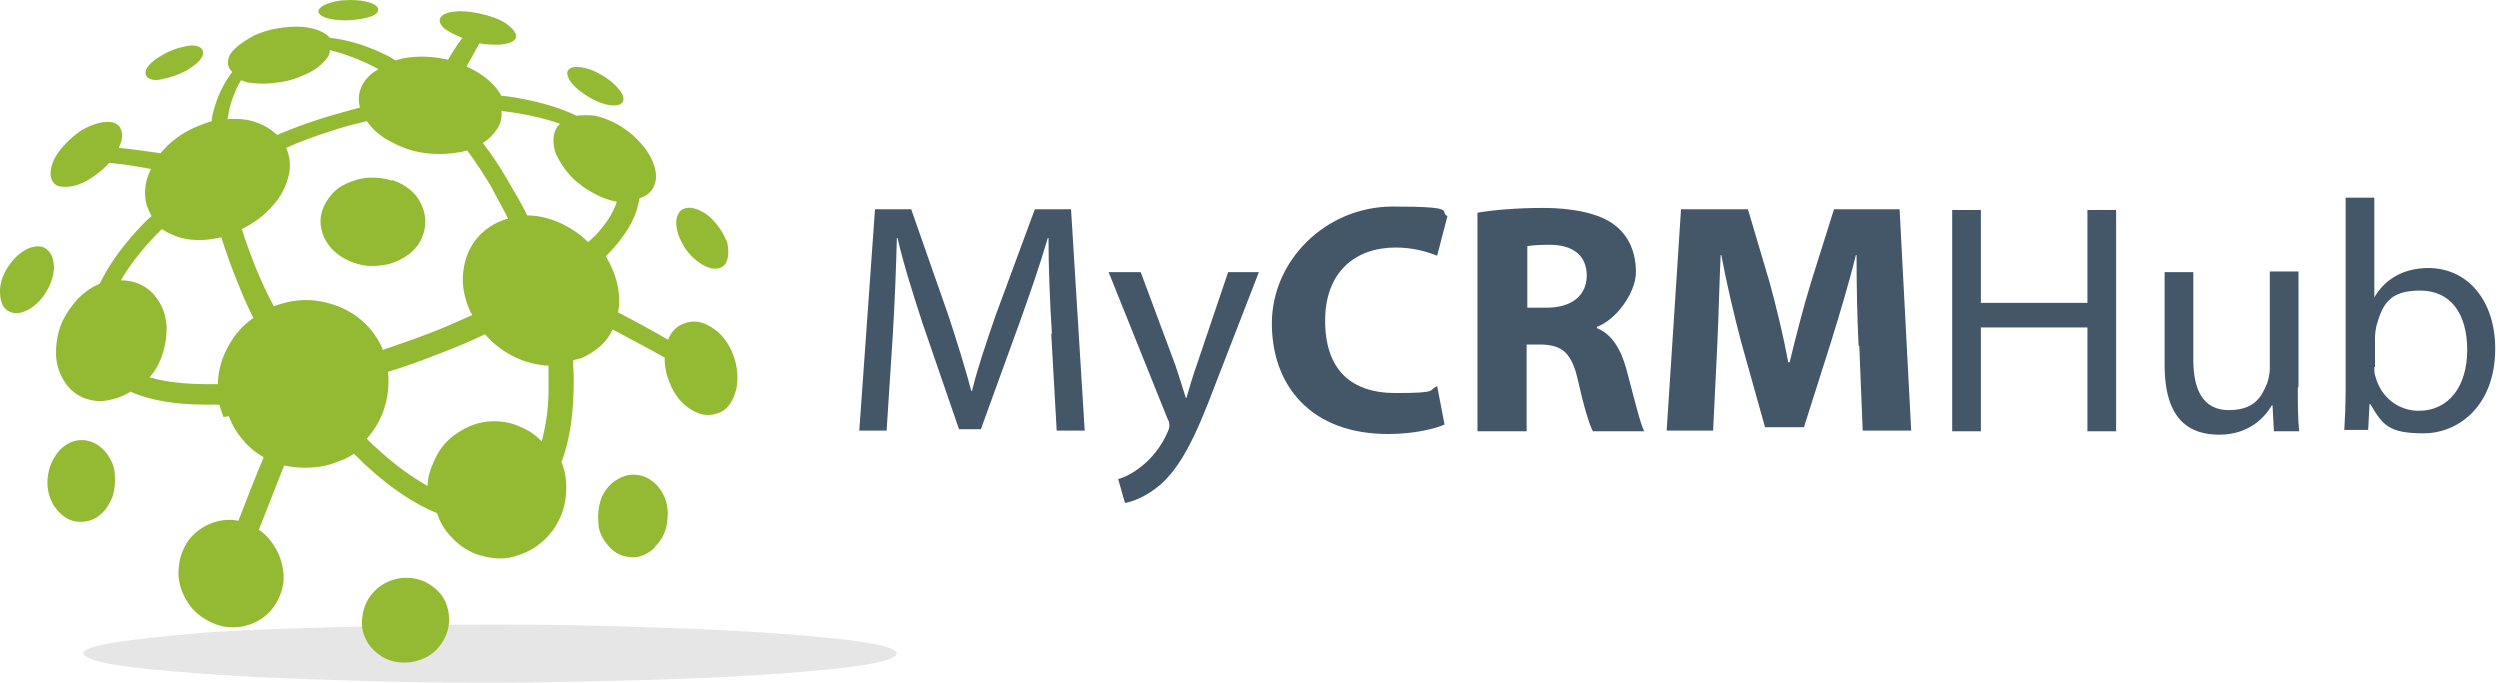 <svg width="366" height="100" viewBox="0 0 366 100" fill="none" xmlns="http://www.w3.org/2000/svg">
<path d="M154 48.839C153.7 44.339 153.5 38.839 153.5 34.839H153.4C152.3 38.639 150.9 42.639 149.3 47.139L143.6 62.839H140.4L135.1 47.439C133.6 42.839 132.3 38.739 131.4 34.839H131.3C131.2 38.839 131 44.239 130.7 49.139L129.8 63.039H125.8L128.1 30.639H133.4L138.9 46.339C140.2 50.339 141.3 53.839 142.2 57.239H142.3C143.1 53.939 144.3 50.439 145.7 46.339L151.5 30.639H156.8L158.8 63.039H154.7L153.9 48.839H154Z" fill="#435768"/>
<path d="M167 39.839L172.1 53.539C172.6 55.039 173.2 56.939 173.6 58.239H173.7C174.1 56.839 174.6 55.139 175.2 53.439L179.8 39.839H184.3L177.9 56.339C174.9 64.339 172.8 68.339 169.9 70.939C167.8 72.739 165.8 73.439 164.7 73.639L163.7 70.139C164.8 69.839 166.1 69.139 167.4 68.039C168.5 67.139 170 65.439 170.9 63.339C171.1 62.939 171.2 62.539 171.2 62.339C171.2 62.139 171.2 61.739 170.9 61.239L162.3 39.839H166.9H167Z" fill="#435768"/>
<path d="M211.5 62.139C210.2 62.739 207.1 63.539 203.2 63.539C192 63.539 186.2 56.539 186.2 47.339C186.2 38.139 194.1 30.239 203.9 30.239C213.7 30.239 210.6 30.939 211.9 31.639L210.4 37.439C208.9 36.839 206.9 36.239 204.3 36.239C198.5 36.239 194 39.739 194 46.939C194 54.139 197.8 57.539 204.3 57.539C210.8 57.539 209 57.139 210.4 56.539L211.5 62.239V62.139Z" fill="#435768"/>
<path d="M216.3 31.139C218.6 30.739 222.1 30.439 226 30.439C229.9 30.439 234.2 31.139 236.5 33.039C238.4 34.539 239.5 36.839 239.5 39.839C239.5 42.839 236.6 46.839 233.8 47.839V48.039C236 48.939 237.3 51.139 238.1 54.039C239.1 57.739 240.1 61.939 240.7 63.139H233.2C232.7 62.239 231.9 59.639 231 55.639C230.1 51.639 228.7 50.539 225.7 50.439H223.5V63.139H216.3V31.239V31.139ZM223.6 45.039H226.5C230.1 45.039 232.3 43.239 232.3 40.339C232.3 37.439 230.3 35.839 226.9 35.839C225.1 35.839 224.1 35.939 223.6 36.039V44.939V45.039Z" fill="#435768"/>
<path d="M272.1 50.639C271.9 46.739 271.8 42.039 271.8 37.339H271.7C270.7 41.439 269.3 46.039 268.1 49.939L264.1 62.539H258.4L254.9 50.039C253.9 46.239 252.8 41.639 252 37.339H251.9C251.7 41.739 251.6 46.739 251.4 50.739L250.8 63.039H244L246.1 30.639H255.9L259.1 41.439C260.1 45.139 261.1 49.239 261.8 53.039H262C262.9 49.339 264 45.039 265.1 41.439L268.5 30.639H278.1L279.8 63.039H272.7L272.2 50.639H272.1Z" fill="#435768"/>
<path d="M290 30.739V44.339H305.6V30.739H309.8V63.139H305.6V47.939H290V63.139H285.8V30.739H290Z" fill="#435768"/>
<path d="M336.4 56.739C336.4 59.139 336.4 61.239 336.6 63.139H332.9L332.7 59.339H332.6C331.5 61.239 329.1 63.639 324.9 63.639C320.7 63.639 316.9 61.639 316.9 53.439V39.839H321.1V52.639C321.1 57.039 322.5 60.039 326.3 60.039C330.1 60.039 331.1 58.039 331.9 56.139C332.1 55.539 332.3 54.739 332.3 53.939V39.739H336.5V56.639L336.4 56.739Z" fill="#435768"/>
<path d="M343.2 63.039C343.3 61.439 343.4 59.139 343.4 57.039V28.939H347.6V43.539C349.1 40.939 351.8 39.239 355.5 39.239C361.3 39.239 365.3 44.039 365.3 51.039C365.3 59.339 360 63.439 354.8 63.439C349.6 63.439 348.8 62.139 347 59.139H346.9L346.7 62.939H343.1L343.2 63.039ZM347.6 53.739C347.6 54.239 347.6 54.739 347.8 55.239C348.6 58.139 351.1 60.139 354.1 60.139C358.5 60.139 361.2 56.539 361.2 51.239C361.2 45.939 358.8 42.539 354.3 42.539C349.8 42.539 348.8 44.539 347.9 47.739C347.8 48.239 347.7 48.839 347.7 49.539V53.739H347.6Z" fill="#435768"/>
<path fill-rule="evenodd" clip-rule="evenodd" d="M131.3 95.639C131.3 96.239 129.7 96.839 126.6 97.339C123.5 97.839 119.3 98.239 113.8 98.639C108.4 99.039 102.1 99.339 94.9 99.539C87.8 99.739 80.1 99.939 71.8 99.939C63.5 99.939 55.8 99.839 48.6 99.539C41.4 99.339 35.1 99.039 29.7 98.639C24.3 98.239 20 97.839 16.9 97.339C13.9 96.839 12.3 96.239 12.2 95.639C12.2 95.039 13.8 94.539 16.9 94.039C20 93.539 24.2 93.139 29.7 92.639C35.1 92.239 41.4 92.039 48.6 91.839C55.8 91.639 63.5 91.439 71.8 91.439C80.1 91.439 87.8 91.539 94.9 91.839C102 92.039 108.3 92.339 113.8 92.739C119.2 93.139 123.5 93.539 126.6 94.039C129.7 94.539 131.2 95.039 131.3 95.639Z" fill="#E6E6E6"/>
<path fill-rule="evenodd" clip-rule="evenodd" d="M56 51.239C58.3 50.439 60.7 49.639 63 48.739C65.1 47.939 67.1 47.039 69.1 46.139C69.1 45.939 69 45.839 68.9 45.739C68 43.739 67.6 41.839 67.8 39.939C68 38.039 68.6 36.439 69.7 35.039C70.8 33.639 72.3 32.639 74.2 32.039C74.3 32.039 74.4 32.039 74.4 32.039C73.6 30.439 72.7 28.839 71.8 27.139C70.7 25.339 69.6 23.639 68.4 22.039C68.4 22.039 68.2 22.039 68 22.139C66.2 22.539 64.4 22.639 62.5 22.439C60.6 22.239 58.9 21.639 57.4 20.839C55.8 20.039 54.6 19.039 53.7 17.739C51.9 18.139 50.1 18.639 48.3 19.239C46.1 19.939 43.9 20.739 41.9 21.639C42.5 23.039 42.6 24.439 42.2 25.939C41.8 27.439 41.1 28.839 39.9 30.139C38.7 31.539 37.2 32.639 35.4 33.539C36 35.439 36.7 37.339 37.5 39.339C38.3 41.239 39.1 43.039 40.1 44.839C42.2 44.039 44.3 43.739 46.4 44.039C48.5 44.339 50.4 45.039 52.1 46.239C53.8 47.439 55.1 49.039 56 51.039C56 51.039 56 51.039 56 51.239ZM71 48.939C68.9 49.939 66.8 50.839 64.4 51.739C61.9 52.739 59.4 53.639 56.8 54.439C57 56.239 56.8 58.039 56.3 59.639C55.8 61.339 54.9 62.839 53.7 64.239C54.3 64.839 54.8 65.339 55.4 65.839C57.9 68.139 60.3 69.839 62.6 71.139C62.6 70.039 62.9 68.939 63.4 67.839C64.1 66.039 65.2 64.639 66.6 63.639C68 62.639 69.5 61.939 71.2 61.739C72.9 61.539 74.6 61.739 76.3 62.539C77.5 63.039 78.5 63.739 79.3 64.639C80 62.039 80.4 59.139 80.3 55.739C80.3 55.039 80.3 54.239 80.3 53.539C78.6 53.439 76.9 53.039 75.3 52.239C73.7 51.439 72.3 50.439 71.1 49.039M40.6 19.739C42.7 18.839 44.9 18.039 47.1 17.339C49 16.739 50.9 16.239 52.7 15.739C52.4 14.639 52.5 13.539 53 12.539C53.5 11.539 54.3 10.739 55.4 10.139C55.2 10.039 54.9 9.839 54.7 9.739C52.5 8.639 50.3 7.839 48.3 7.339C48.3 7.839 48.1 8.339 47.6 8.839C46.9 9.639 46 10.339 44.8 10.839C43.6 11.439 42.4 11.839 41 12.039C39.6 12.239 38.3 12.339 36.9 12.139C36.3 12.139 35.8 11.939 35.3 11.739C34.5 13.039 33.9 14.539 33.5 16.339C33.5 16.639 33.4 17.039 33.3 17.439C34.7 17.339 36.1 17.439 37.3 17.839C38.5 18.239 39.6 18.839 40.4 19.639M73.4 16.139C73.5 17.039 73.4 17.939 72.8 18.839C72.3 19.639 71.6 20.339 70.7 20.939C72 22.639 73.2 24.439 74.3 26.339C75.3 28.039 76.3 29.739 77.2 31.539C78.8 31.539 80.4 31.939 82 32.639C83.5 33.339 84.9 34.239 86.1 35.439C86.4 35.139 86.8 34.839 87.1 34.539C88.7 32.839 89.8 31.139 90.3 29.539C89.3 29.339 88.3 29.039 87.2 28.439C85.8 27.739 84.6 26.839 83.6 25.839C82.6 24.739 81.9 23.639 81.4 22.539C81 21.439 80.9 20.339 81.2 19.339C81.4 18.839 81.6 18.439 82 18.139C80.1 17.439 78 16.939 75.6 16.539C74.9 16.439 74.2 16.339 73.4 16.239M31.9 55.939C32 54.039 32.5 52.339 33.4 50.739C34.3 49.039 35.5 47.639 37.1 46.539C36.1 44.639 35.3 42.639 34.5 40.639C33.7 38.639 33 36.639 32.4 34.739C30.7 35.139 29.1 35.239 27.6 35.039C26.1 34.839 24.8 34.239 23.7 33.539C23.4 33.839 23.1 34.139 22.8 34.439C20.6 36.739 18.9 38.939 17.7 41.039C18.4 41.039 19.1 41.139 19.8 41.339C21.2 41.839 22.3 42.639 23 43.739C23.8 44.839 24.3 46.239 24.4 47.839C24.4 49.339 24.2 50.939 23.5 52.639C23.1 53.639 22.6 54.439 21.9 55.239C24.3 55.939 27.1 56.239 30.5 56.239C33.9 56.239 31.4 56.239 31.9 56.239M57.4 26.439C56.1 26.039 54.8 25.939 53.5 26.039C52.2 26.239 51.1 26.639 50 27.239C49 27.839 48.2 28.739 47.6 29.839C47 30.939 46.8 32.139 47 33.239C47.2 34.439 47.7 35.439 48.5 36.339C49.3 37.239 50.4 37.939 51.7 38.439C53.1 38.939 54.4 39.039 55.8 38.839C57.1 38.739 58.3 38.239 59.4 37.539C60.5 36.839 61.3 35.939 61.8 34.739C62.5 33.039 62.4 31.339 61.6 29.739C60.8 28.139 59.4 27.039 57.4 26.339M50.6 0.039C49.4 0.039 48.5 0.339 47.7 0.639C47 0.939 46.6 1.339 46.6 1.739C46.7 2.139 47.3 2.539 48.2 2.739C49.1 2.939 50.3 3.039 51.5 2.939C52.8 2.839 53.7 2.639 54.5 2.339C55.2 2.039 55.5 1.639 55.3 1.139C55.1 0.739 54.5 0.439 53.6 0.239C52.7 0.039 51.7 -0.061 50.5 0.039M23.8 8.039C22.7 8.639 22 9.239 21.6 9.839C21.2 10.439 21.2 10.939 21.6 11.339C22.1 11.739 22.9 11.839 23.9 11.539C25 11.339 26.1 10.939 27.3 10.339C28.4 9.639 29.2 9.039 29.5 8.439C29.9 7.839 29.8 7.339 29.3 6.939C28.8 6.639 28 6.539 26.9 6.839C25.9 7.039 24.8 7.439 23.8 8.039ZM0 42.439C0 43.739 0.2 44.639 0.8 45.239C1.5 45.839 2.4 46.039 3.5 45.639C4.7 45.139 5.7 44.339 6.5 43.139C7.3 41.939 7.8 40.739 7.9 39.339C7.9 38.039 7.6 37.139 6.9 36.539C6.2 35.939 5.3 35.939 4.2 36.339C3.1 36.839 2.2 37.639 1.4 38.739C0.6 39.839 0.1 41.039 0 42.339M7.9 74.039C8.8 75.339 9.8 76.139 11.1 76.339C12.4 76.539 13.7 76.239 14.8 75.239C15.6 74.539 16.1 73.639 16.5 72.639C16.8 71.639 16.9 70.639 16.8 69.539C16.8 68.439 16.4 67.539 15.8 66.639C14.9 65.339 13.8 64.639 12.4 64.439C11.1 64.339 9.9 64.739 8.8 65.839C7.8 66.939 7.2 68.239 7 69.739C6.8 71.239 7.1 72.739 7.9 74.039ZM60.2 96.939C62 96.639 63.4 95.839 64.4 94.539C65.4 93.239 65.9 91.739 65.7 89.939C65.5 88.139 64.7 86.839 63.3 85.839C62 84.839 60.4 84.439 58.6 84.639C56.8 84.939 55.4 85.739 54.3 87.139C53.3 88.439 52.9 90.039 53 91.839C53.3 93.539 54.1 94.839 55.5 95.839C56.8 96.839 58.4 97.139 60.2 96.939ZM95.8 80.139C96.9 79.039 97.6 77.739 97.7 76.139C97.9 74.539 97.6 73.139 96.8 71.839C95.9 70.539 94.8 69.739 93.4 69.539C92.1 69.339 90.8 69.739 89.6 70.739C88.8 71.439 88.2 72.339 87.9 73.339C87.6 74.339 87.5 75.339 87.6 76.439C87.6 77.539 88 78.539 88.7 79.439C89.6 80.739 90.8 81.439 92.1 81.539C93.5 81.739 94.7 81.239 95.9 80.139M106.3 35.139C105.8 33.939 105.1 32.939 104.2 32.039C103.3 31.139 102.3 30.639 101.3 30.439C100.3 30.339 99.6 30.639 99.3 31.339C98.9 32.039 98.9 33.039 99.3 34.339C99.8 35.639 100.5 36.839 101.5 37.739C102.5 38.639 103.5 39.239 104.5 39.339C105.4 39.339 106.1 39.039 106.4 38.239C106.7 37.439 106.7 36.439 106.4 35.239M89.5 11.939C88.6 11.239 87.6 10.639 86.6 10.239C85.5 9.839 84.6 9.739 83.9 9.839C83.2 10.039 82.9 10.439 83.1 11.039C83.3 11.739 83.8 12.439 84.8 13.239C85.8 14.039 86.9 14.639 87.9 15.039C89 15.439 89.9 15.539 90.6 15.339C91.2 15.139 91.4 14.639 91.2 14.039C91 13.439 90.4 12.739 89.5 11.939ZM32.7 61.039C32.5 60.439 32.3 59.839 32.1 59.239C31.5 59.239 30.8 59.239 30.2 59.239C25.7 59.239 22 58.639 19.1 57.339C18 58.039 16.8 58.439 15.6 58.639C14.4 58.839 13.3 58.639 12.2 58.239C10.9 57.639 10 56.839 9.3 55.639C8.6 54.439 8.2 53.139 8.2 51.739C8.2 50.239 8.4 48.739 9.1 47.139C9.7 45.839 10.5 44.739 11.4 43.739C12.4 42.739 13.4 42.039 14.6 41.539C16 38.639 18.1 35.739 21 32.739C21.4 32.339 21.8 31.939 22.2 31.639C21.9 31.139 21.7 30.639 21.5 30.139C21 28.339 21.2 26.539 22.1 24.739C20 24.339 18 24.039 16 23.839C15.2 24.739 14.2 25.539 13.1 26.239C11.6 27.139 10.3 27.439 9.2 27.339C8.1 27.339 7.5 26.639 7.4 25.539C7.4 24.539 7.7 23.439 8.6 22.239C9.5 21.039 10.6 19.939 12 19.039C13.4 18.239 14.7 17.839 15.8 17.839C16.9 17.839 17.6 18.339 17.8 19.239C18 19.939 17.8 20.739 17.4 21.639C19.4 21.839 21.4 22.139 23.5 22.439C24.8 20.839 26.6 19.439 28.8 18.539C29.5 18.239 30.3 17.939 31 17.739C31 17.339 31.1 16.839 31.2 16.439C31.8 14.139 32.7 12.239 34 10.539C33.5 10.039 33.3 9.539 33.4 8.939C33.4 8.339 33.8 7.639 34.5 7.039C35.2 6.339 36.1 5.839 37.1 5.239C38.2 4.739 39.4 4.339 40.7 4.139C41.9 3.939 43.1 3.839 44.4 3.939C46.3 4.139 47.6 4.739 48.3 5.539C51.1 5.839 53.9 6.739 56.9 8.239C57.2 8.439 57.6 8.639 57.9 8.839C58.3 8.739 58.6 8.639 59 8.539C61.2 8.139 63.4 8.239 65.6 8.739C66.3 7.539 67 6.439 67.7 5.539C66.6 5.139 65.7 4.639 65 4.139C64.3 3.439 64.2 2.839 64.6 2.439C65 1.939 65.8 1.739 67.2 1.639C68.5 1.639 69.8 1.839 71.3 2.239C72.7 2.639 73.8 3.139 74.6 3.839C75.4 4.539 75.7 5.139 75.5 5.639C75.2 6.139 74.4 6.439 73.1 6.539C72.2 6.539 71.2 6.539 70.2 6.339C69.6 7.339 69 8.539 68.3 9.739C70.1 10.539 71.5 11.539 72.6 12.839C72.9 13.239 73.2 13.639 73.4 14.039C74.2 14.039 75 14.239 75.8 14.339C79.1 14.939 81.9 15.739 84.4 16.939C85.2 16.839 86.1 16.839 87.1 16.939C88.1 17.139 89.1 17.539 90.1 18.039C92 19.039 93.5 20.439 94.6 21.939C95.7 23.539 96.2 25.039 96 26.439C95.7 27.839 94.9 28.639 93.6 29.039C93.3 31.439 92 33.839 89.9 36.239C89.5 36.639 89.1 37.139 88.7 37.539C88.9 37.839 89.1 38.239 89.3 38.639C89.9 39.839 90.3 41.039 90.5 42.239C90.7 43.439 90.7 44.639 90.5 45.739C93 47.039 95.4 48.339 97.8 49.739C98.3 48.539 99 47.739 100.2 47.339C101.5 46.839 102.8 47.039 104.2 47.939C105.5 48.739 106.6 50.039 107.3 51.839C108 53.639 108.1 55.339 107.8 56.939C107.4 58.539 106.7 59.739 105.5 60.339C104.1 60.939 102.8 60.939 101.3 60.039C99.9 59.239 98.7 57.839 98 55.939C97.5 54.739 97.3 53.539 97.3 52.339C94.8 50.939 92.3 49.639 89.7 48.239C88.8 50.139 87.3 51.439 85.1 52.439C84.7 52.539 84.3 52.639 83.9 52.739C83.9 53.639 84 54.639 84 55.539C84 60.239 83.5 64.239 82.2 67.639C82.7 68.839 82.9 70.039 82.9 71.439C82.9 72.739 82.7 74.039 82.2 75.339C81.5 77.039 80.5 78.439 79.1 79.539C77.8 80.639 76.3 81.239 74.6 81.639C72.9 81.939 71.2 81.639 69.5 81.039C68.1 80.439 67 79.639 66.1 78.639C65.1 77.639 64.4 76.439 64 75.139C60.6 73.739 57.2 71.439 53.8 68.339C53.1 67.739 52.5 67.039 51.8 66.439C51.2 66.839 50.5 67.239 49.8 67.439C48.5 68.039 47.1 68.339 45.7 68.439C44.3 68.539 43 68.439 41.6 68.139C40.4 71.239 39.1 74.439 37.9 77.539C39.2 78.439 40.1 79.639 40.8 81.139C41.4 82.539 41.6 83.939 41.5 85.239C41.3 86.639 40.8 87.839 40 88.939C39.2 90.039 38.1 90.839 36.8 91.339C35.5 91.839 34.2 91.939 32.9 91.739C31.6 91.539 30.4 90.939 29.3 90.139C28.2 89.339 27.4 88.239 26.8 86.939C26.2 85.539 26 84.239 26.2 82.839C26.3 81.539 26.8 80.339 27.5 79.239C28.3 78.139 29.3 77.339 30.6 76.739C32 76.139 33.5 75.939 34.9 76.239C36.1 73.139 37.3 70.039 38.6 66.939C37.4 66.239 36.4 65.439 35.6 64.439C34.7 63.439 34 62.239 33.5 60.939" fill="#94BA33"/>
</svg>
